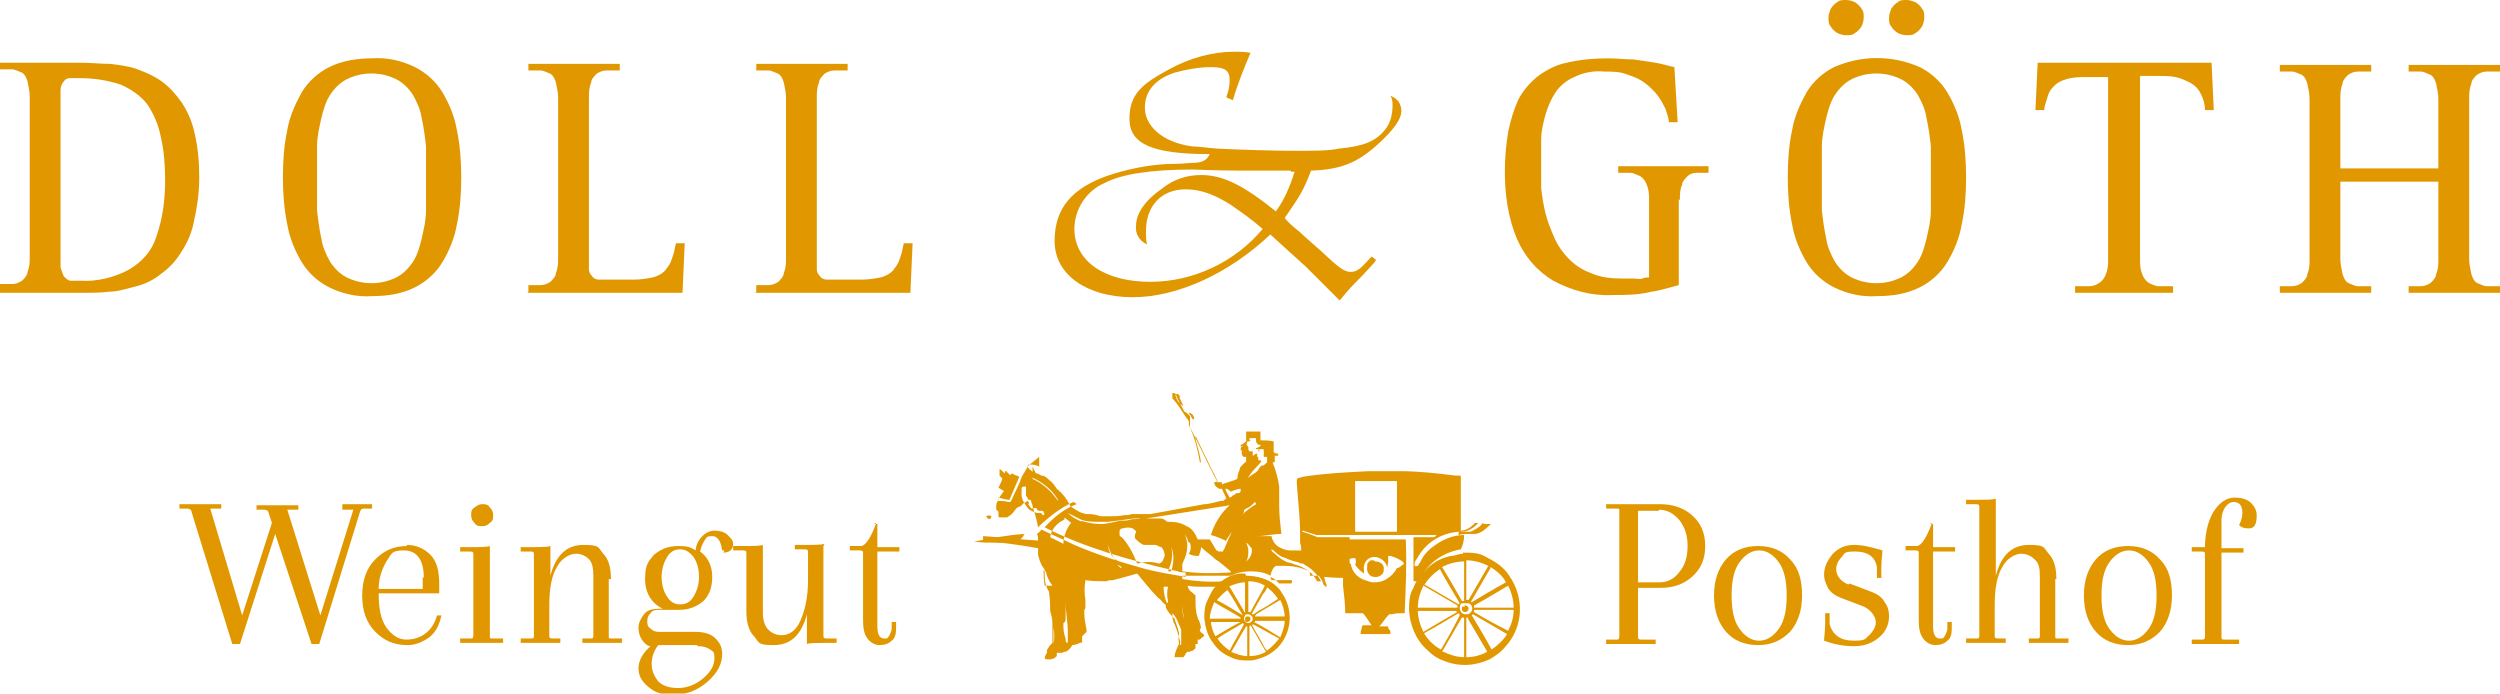 <?xml version="1.0" encoding="UTF-8"?>
<svg xmlns="http://www.w3.org/2000/svg" id="Ebene_1" data-name="Ebene 1" version="1.1" viewBox="0 0 227.1 63">
  <defs>
    <style>
      .cls-1 {
        fill: #e19800;
        stroke-width: 0px;
      }
    </style>
  </defs>
  <path id="Pfad_1" data-name="Pfad 1" class="cls-1" d="M207.1,26.6h8.3v-.6c-.4,0-.8,0-1.2,0-.3,0-.6-.2-.9-.3-.3-.2-.4-.5-.5-.8-.1-.5-.2-.9-.2-1.4v-7h8.9v7c0,.5,0,.9-.2,1.4,0,.3-.3.6-.5.8-.3.2-.6.3-.9.3-.4,0-.8,0-1.1,0v.6h8.3v-.6c-.4,0-.8,0-1.2,0-.3,0-.6-.2-.9-.3-.3-.2-.4-.5-.5-.8-.1-.5-.2-.9-.2-1.4v-14.5c0-.5,0-.9.2-1.4,0-.3.3-.6.5-.8.3-.2.6-.3.9-.3.4,0,.8,0,1.2,0v-.6h-8.3v.6c.4,0,.8,0,1.1,0,.3,0,.6.2.9.3.3.2.4.5.5.8.1.5.2.9.2,1.4v6.3h-8.9v-6.3c0-.5,0-.9.2-1.4,0-.3.3-.6.5-.8.3-.2.6-.3.9-.3.4,0,.8,0,1.2,0v-.6h-8.3v.6c.4,0,.8,0,1.1,0,.3,0,.6.2.9.3.3.2.4.5.5.8.1.5.2.9.2,1.4v14.5c0,.5,0,.9-.2,1.4,0,.3-.3.6-.5.8-.3.2-.6.3-.9.3-.4,0-.8,0-1.1,0v.6ZM188.6,26.6h8.8v-.6c-.4,0-.8,0-1.3,0-.3,0-.7-.2-.9-.3-.3-.2-.5-.5-.6-.8-.2-.5-.2-.9-.2-1.4V6.9h1.7c.8,0,1.6,0,2.4.4.5.2,1,.5,1.3,1,.3.5.5,1.1.5,1.7h.8l-.2-4.3h-15.8l-.2,4.3h.8c0-.4.2-.8.3-1.2.1-.4.3-.7.6-1,.3-.3.7-.5,1.1-.6.6-.2,1.3-.2,1.9-.2h1.9v16.5c0,.5,0,.9-.2,1.4-.1.3-.3.6-.6.8-.3.2-.6.3-.9.3-.4,0-.8,0-1.3,0v.6ZM165.5,16.2c0-1,0-1.9,0-2.9,0-.9.2-1.7.4-2.6.2-.8.4-1.5.8-2.1.4-.6.9-1.1,1.5-1.4,1.4-.7,3.1-.7,4.5,0,.6.3,1.1.8,1.5,1.4.4.7.7,1.4.8,2.1.2.9.3,1.7.4,2.6,0,.9,0,1.9,0,2.9,0,1,0,1.9,0,2.9,0,.9-.2,1.7-.4,2.6-.2.8-.4,1.5-.8,2.1-.4.6-.9,1.1-1.5,1.4-1.4.7-3.1.7-4.5,0-.6-.3-1.1-.8-1.5-1.4-.4-.7-.7-1.4-.8-2.1-.2-.9-.3-1.7-.4-2.6,0-.9,0-1.9,0-2.9M170.5,26.9c1.4,0,2.7-.2,3.9-.8,1-.5,1.9-1.3,2.5-2.3.6-1,1.1-2.2,1.3-3.4.3-1.4.4-2.8.4-4.3,0-1.4-.1-2.9-.4-4.3-.2-1.2-.7-2.4-1.3-3.4-.6-1-1.5-1.8-2.5-2.3-2.5-1.1-5.3-1.1-7.8,0-1,.5-1.9,1.3-2.5,2.3-.6,1.1-1.1,2.2-1.3,3.4-.3,1.4-.4,2.8-.4,4.3,0,1.4.1,2.9.4,4.3.2,1.2.7,2.4,1.3,3.4.6,1,1.5,1.8,2.5,2.3,1.2.6,2.6.9,3.9.8M173.2,3.2c.3,0,.6,0,.8-.2.2-.1.4-.3.6-.6.1-.2.2-.5.2-.8,0-.3,0-.6-.2-.8-.1-.2-.3-.4-.6-.6-.3-.1-.5-.2-.8-.2-.3,0-.6,0-.8.2-.2.1-.4.3-.6.6-.1.3-.2.5-.2.8,0,.3,0,.6.2.8.1.2.3.4.6.6.2.1.5.2.8.2M167.7,3.2c.3,0,.6,0,.8-.2.2-.1.4-.3.6-.6.1-.2.2-.5.2-.8,0-.3,0-.6-.2-.8-.1-.2-.3-.4-.6-.6-.2-.1-.5-.2-.8-.2-.3,0-.6,0-.8.2-.2.1-.4.3-.6.6-.1.3-.2.5-.2.8,0,.3,0,.6.2.8.1.2.3.4.6.6.2.1.5.2.8.2M152.6,18.2c0-.5,0-1,.2-1.4,0-.3.3-.6.5-.8.2-.2.5-.3.8-.3.4,0,.7,0,1.1,0v-.6h-8.2v.6c.4,0,.7,0,1.1,0,.3,0,.6.2.9.3.3.2.5.5.6.8.2.5.2.9.2,1.4v7c-.2,0-.4,0-.6.1s-.5,0-.8,0-.7,0-1.1,0c-1,0-1.9-.1-2.8-.5-.8-.3-1.4-.7-2-1.3-.5-.5-1-1.2-1.3-1.9-.3-.7-.6-1.4-.8-2.2-.2-.8-.3-1.5-.4-2.3,0-.8,0-1.5,0-2.1,0-.7,0-1.5,0-2.3,0-.8.2-1.6.4-2.3.2-.7.5-1.4.9-2,.4-.6,1-1.1,1.7-1.4.8-.4,1.8-.6,2.7-.5.8,0,1.5,0,2.2.3.6.2,1.1.4,1.6.8.4.3.8.7,1.1,1.1.3.4.5.8.7,1.2.1.4.3.8.3,1.2h.8l-.3-5c-.5-.1-1.1-.3-1.7-.4s-1.3-.2-2-.3c-.8,0-1.5-.1-2.3-.1-1.3,0-2.5.1-3.8.4-1,.2-1.9.7-2.7,1.3-.7.6-1.3,1.3-1.7,2.1-.4.9-.7,1.9-.9,2.9-.2,1.2-.3,2.4-.3,3.6,0,2.1.3,4.2,1.1,6.1.7,1.6,1.8,2.9,3.3,3.8,1.7.9,3.5,1.4,5.4,1.3,1.2,0,2.3,0,3.5-.3.8-.1,1.7-.4,2.5-.6v-7.8ZM68.6,26.6h14.1l.2-4.5h-.8c-.1.5-.2,1-.4,1.5-.1.4-.4.7-.6,1-.3.3-.7.5-1.1.6-.5.1-1.1.2-1.7.2h-2.1c-.4,0-.8,0-1.1,0-.2,0-.5-.1-.6-.3-.2-.2-.3-.4-.3-.6,0-.4,0-.7,0-1.1v-14.5c0-.5,0-.9.2-1.4,0-.3.3-.6.5-.8.3-.2.6-.3.9-.3.4,0,.8,0,1.2,0v-.6h-8.3v.6c.4,0,.8,0,1.1,0,.3,0,.6.2.9.3.3.2.4.5.5.8.1.5.2.9.2,1.4v14.5c0,.5,0,.9-.2,1.4,0,.3-.3.6-.5.8-.3.2-.6.3-.9.3-.4,0-.8,0-1.1,0v.6ZM47.9,26.6h14.1l.2-4.5h-.8c-.1.5-.2,1-.4,1.5-.1.4-.4.7-.6,1-.3.3-.7.5-1.1.6-.5.1-1.1.2-1.7.2h-2.1c-.4,0-.8,0-1.1,0-.2,0-.5-.1-.6-.3-.2-.2-.3-.4-.3-.6,0-.4,0-.7,0-1.1v-14.5c0-.5,0-.9.2-1.4,0-.3.3-.6.5-.8.3-.2.6-.3.9-.3.4,0,.8,0,1.2,0v-.6h-8.3v.6c.4,0,.8,0,1.1,0,.3,0,.6.2.9.3.3.2.4.5.5.8.1.5.2.9.2,1.4v14.5c0,.5,0,.9-.2,1.4,0,.3-.3.6-.5.8-.3.2-.6.3-.9.3-.4,0-.8,0-1.1,0v.6ZM28.8,16.2c0-1,0-1.9,0-2.9,0-.9.2-1.7.4-2.6.2-.8.4-1.5.8-2.1.4-.6.9-1.1,1.5-1.4,1.4-.7,3.1-.7,4.5,0,.6.3,1.1.8,1.5,1.4.4.7.7,1.4.8,2.1.2.9.3,1.7.4,2.6,0,.9,0,1.9,0,2.9,0,1,0,1.9,0,2.9,0,.9-.2,1.7-.4,2.6-.2.8-.4,1.5-.8,2.1-.4.6-.9,1.1-1.5,1.4-1.4.7-3.1.7-4.5,0-.6-.3-1.1-.8-1.5-1.4-.4-.7-.7-1.4-.8-2.1-.2-.9-.3-1.7-.4-2.6,0-.9,0-1.9,0-2.9M33.8,26.9c1.4,0,2.7-.2,3.9-.8,1-.5,1.9-1.3,2.5-2.3.6-1,1.1-2.2,1.3-3.4.3-1.4.4-2.8.4-4.3,0-1.4-.1-2.9-.4-4.3-.2-1.2-.7-2.4-1.3-3.4-.6-1-1.5-1.8-2.5-2.3-1.2-.6-2.6-.9-3.9-.8-1.3,0-2.7.2-3.9.8-1,.5-1.9,1.3-2.5,2.3-.6,1.1-1.1,2.2-1.3,3.4-.3,1.4-.4,2.8-.4,4.3,0,1.4.1,2.9.4,4.3.2,1.2.7,2.4,1.3,3.4.6,1,1.5,1.8,2.5,2.3,1.2.6,2.6.9,3.9.8M0,26.6h7.4c.8,0,1.7,0,2.5-.1.8,0,1.7-.3,2.5-.5.8-.2,1.6-.6,2.2-1.1.7-.5,1.3-1.1,1.8-1.9.6-.9,1-1.8,1.2-2.8.3-1.3.5-2.7.5-4,0-1.4-.1-2.7-.4-4-.2-1-.6-2-1.2-2.9-.5-.7-1.1-1.4-1.8-1.9-.7-.5-1.4-.8-2.2-1.1-.8-.3-1.7-.4-2.5-.5-.9,0-1.7-.1-2.6-.1H0v.6c.4,0,.8,0,1.1,0,.3,0,.6.2.9.3.3.2.4.5.5.8.1.5.2.9.2,1.4v14.5c0,.5,0,.9-.2,1.4,0,.3-.3.6-.5.8-.3.2-.6.3-.9.3-.4,0-.8,0-1.1,0v.6ZM5.5,9.6c0-.5,0-1,0-1.4,0-.3.1-.6.3-.8.1-.2.3-.3.6-.3.3,0,.6,0,.9,0,1.3,0,2.5.2,3.7.6.9.4,1.8,1,2.4,1.8.6.9,1,1.9,1.2,2.9.3,1.3.4,2.6.4,3.9,0,1.8-.2,3.5-.8,5.2-.4,1.3-1.3,2.3-2.5,3-1.3.7-2.9,1.1-4.4,1-.3,0-.6,0-.9,0-.2,0-.4-.2-.6-.4-.1-.2-.2-.5-.3-.8,0-.5,0-.9,0-1.4v-13.2Z"></path>
  <path id="Pfad_2" data-name="Pfad 2" class="cls-1" d="M117.2,15.5c-.7,0-.1,0-1.8,0h-1.3c-.9,0-1.3,0-1.3,0-2.3,0-4-.1-4.5-.1-3.6,0-6.4.4-7.9,1.2-1.7.7-2.8,2.4-2.8,4.2,0,2.9,2.7,4.8,6.9,4.8,3.9,0,7.7-1.8,10.2-4.8-.9-.8-1.9-1.5-2.9-2.2-1.6-1-2.8-1.4-4.1-1.4-2.2,0-3.6,1.5-3.6,3.8,0,.4,0,.8.1,1.2-.7-.3-1.1-1-1-1.7,0-1.1.8-2.3,2.4-3.4,1-.8,2.2-1.2,3.5-1.2,1.9,0,3.7.8,6.8,3.3.8-1.1,1.3-2.3,1.7-3.6h-.3ZM111.4,8.8c.2-.5.3-1,.3-1.5,0-.9-.4-1.2-1.7-1.2-1.1,0-2.2.2-3.3.5-1.8.6-2.7,1.7-2.7,3.2s1.4,3.1,4.3,3.5c.6,0,1,.1,2.3.2,1.9.1,5.3.2,7,.2s3.2,0,4-.2c2.3-.2,3.4-.7,4.2-1.7.5-.6.7-1.4.7-2.2,0-.3,0-.6-.2-.9.6.2,1,.7,1,1.4,0,.6-.5,1.4-1.5,2.4-2.2,2.2-3.8,2.9-6.7,3-.7,1.8-1,2.3-2.4,4.3.4.5.9.9,1.4,1.3.3.3,1,.9,1.9,1.7,1.6,1.5,2.1,1.9,2.7,1.9s.9-.3,1.9-1.4l.4.3c0,0-.1.2-.2.3-.2.2-.7.8-1.4,1.5-.5.5-.9.9-1.7,1.9-1.8-1.8-2.1-2.1-3.1-3.1-1-.9-2-1.8-3.2-2.9-3.7,3.5-8.4,5.7-12.5,5.7s-7.1-2-7.1-5.1,1.7-4.8,4.7-5.9c1.8-.6,3.6-1,5.5-1.1.2,0,1.1,0,2.2-.1,1,0,1.4-.2,1.7-.8-5.2,0-7.3-.9-7.3-3.2s1.2-3.2,3.6-4.5c1.8-1,3.9-1.6,5.9-1.6.5,0,1,0,1.5.1-.6,1.4-1.2,2.9-1.6,4.3l-.5-.2Z"></path>
  <g>
    <path id="Pfad_3" data-name="Pfad 3" class="cls-1" d="M93.3,42.4s0,0,0,0c0,0,.2.2.3.3,0,0,.2.1.2.2,0-.2,0-.4,0-.5.1.2.2.4.3.6.2,0,.3.1.5.2.3,0,.5.2.7.4.3.2.5.5.7.8.5.4.9.9,1.2,1.5,0,0,0,0,0,.1,0,0,.1,0,.2.1.3.2.6.4.9.5.1,0,.3.1.4.1.1,0,.2,0,.3,0,.3,0,.7.1,1,.2.2,0,.5,0,.7,0,.5,0,.9,0,1.4-.1.2,0,.4,0,.7-.1.4,0,.9,0,1.3,0,0,0,.1,0,.2,0,0,0,.1,0,.2,0,1.6-.3,3.3-.6,4.9-.9.5,0,1-.2,1.5-.3,0,0,.1,0,.2,0,.1,0,.2-.2.3-.2-.1-.3-.3-.6-.4-.9,0,0-.1,0-.2,0,0,0-.1,0-.2-.1-.2-.1-.3-.3-.3-.5.1,0,.2,0,.3-.1-.2-.4-.3-.7-.5-1-.5-1-1-2.1-1.5-3.1,0,0,0,.2,0,.3.2.7.4,1.4.5,2.1,0,0,0,0-.1,0-.2-1.2-.5-2.3-1-3.4,0,0,0-.1,0-.2,0-.1,0-.2-.2-.4-.4-.6-.8-1.3-1.3-1.8,0,0,0,0,0,0,0,0,0,0,0,0,0-.1,0-.4,0-.5,0,0,.3,0,.3.1,0,0,.1.2.1.3.2.4.5.9.7,1.3.1,0,.3.2.4.3,0,0,0,0,.1.1,0,.2,0,.4,0,.6,0,0,0,.1,0,.2,0,0,0,.1,0,.2.4.8.8,1.6,1.2,2.4.4.9.9,1.8,1.3,2.6,0,0,0,0,.1,0,0,0,0,0,.1,0,0,0,.1,0,.2,0,0,0,0,0,0,.2.5-.2,1-.3,1.4-.5,0-.3.1-.6.2-.8,0,0,0-.2.1-.3,0,0,.2-.2.3-.3,0,0,0,0,.1-.1,0,0,.1,0,.1-.1,0,0,0-.2,0-.2,0,0,0-.1,0-.2,0,0-.1,0-.2,0-.1,0-.2-.2-.2-.3,0,0,0,0,0-.1,0,0,0-.1,0-.2,0,0,0,0-.1,0,0-.2,0-.3.2-.4,0,0,0,0,0,0,0,0,0,0,0,0,0,0-.2,0-.2.1,0,0,0-.1,0-.2.2,0,.3-.2.5-.3,0-.3,0-.6,0-.9.4,0,.8,0,1.3,0,0,.3,0,.6,0,.8.4,0,.8,0,1.2.1,0,.3,0,.6,0,1,0,0,.1,0,.2.1,0,0,.1,0,.2,0,0,0,0,.1,0,.2,0,0-.2,0-.3,0,0,.2,0,.4,0,.6,0,0-.1,0-.2,0,.3.7.5,1.5.6,2.2,0,.1,0,.3,0,.4,0,0,0,.1,0,.2,0,0,0,.1,0,.2,0,.3,0,.6,0,.9,0,.9.1,1.7.2,2.6-.7,0-1.5.2-2.2.2.4,0,.9,0,1.3,0,.1.5.4.9.9,1.1.2.1.5.2.8.2.3,0,.6,0,1,0,0-.2,0-.4-.1-.7,0-.2,0-.4,0-.5,0,0,0-.1,0-.2,0,0,0,0,0,0,0,0,0,0,0,0h0c0-.1,0,0,0-.1,0-1.5-.2-3.1-.3-4.6,0,0,0-.2,0-.3,0-.2.3-.2.6-.3,1.9-.3,3.9-.4,5.9-.5.9,0,1.9,0,2.9,0,1.7,0,3.4.2,5,.4.1,0,.3,0,.4,0,0,0,.1,0,.1.1,0,.1,0,.2,0,.3,0,1.5,0,3.1,0,4.6.5,0,.9-.3,1.3-.7,0,0,.2,0,.3,0,0,0,0,0,0,0-.2.2-.4.4-.6.5-.3.2-.6.3-.9.3,0,0,0,0,0,0-1.7,0-3.2.9-4,2.3,0,0-.1.2-.2.3,0,0-.1.2-.1.3,0,.2,0,.3.3.2,0,0,.1-.2.2-.3.3-.7.8-1.2,1.4-1.6.7-.5,1.6-.9,2.6-.9,0,.5-.1.9-.3,1.3-1.7.3-3.1,1.3-3.8,2.9-.1,0-.3,0-.5,0,0-1.3,0-2.7,0-4h1.7c0,0,.2,0,.2,0,0,0,.1-.1.2-.2-3.4,0-6.9,0-10.4,0-.1,0-.2,0-.3,0,0,0-.1,0-.2,0-.4-.1-.9-.3-1.3-.4,0,0,0,0,0,.1.4.1.9.3,1.4.5,0,0,.1,0,.2,0,.1,0,.2,0,.3,0,.8,0,1.6,0,2.4,0,0,.3,0,.6,0,.9,0,.9,0,1.9,0,2.8-.7,0-1.5,0-2.3-.1,0,.2.1.5.2.7,0,0,0,.2,0,.2,0,0,0,0-.1,0,0,0-.1-.2-.2-.2,0-.3-.2-.5-.4-.8-.3,0-.5,0-.8,0,0-.2,0-.4-.2-.5,0,0-.2,0-.3-.1-.6-.2-1.2-.3-1.8-.3-.3,0-.5,0-.8,0-.3.2-.4.5-.5.9-.5-.3-1.1-.4-1.8-.4-.6,0-1.2.1-1.8.4-1.5,0-2.9,0-4.4,0,0,.1,0,.2,0,.3,1.2.2,2.4.3,3.7.2,0,0,0,0,0,0-.2.1-.4.3-.5.5-.5,0-.9,0-1.4,0-.4,0-.9,0-1.3-.1,0,.3.2.5.5.7,0,0,.1.1.2.2,0,0,0,.2,0,.3,0,.6,0,1.2.2,1.7,0,0,0,0,0,0s0,0,0,0c0,0,0,.2.1.2.1.3.2.6.2.8,0,0,0,0-.1,0,0,0,0,0,0,.1,0,0,0,0,0,.1,0,0,.1.2.2.2,0,0,.1.1.2.2,0,0-.1.2-.2.2,0,0,0,0-.1.1s0,0-.1.1c0,0-.1,0-.2,0,0,.1,0,.3,0,.4,0,0-.2,0-.2,0,0,0,0,.1,0,.2,0,0,0,.1,0,.2,0,0-.2.1-.2.2,0,0-.2,0-.3.1,0,0-.1,0-.2,0,0,0-.2.1-.2.2,0,0-.1.2-.2.3-.3,0-.5,0-.8,0,0-.4.2-.8.4-1.2,0-.2-.1-.5,0-.8,0,0,0-.2,0-.2-.1-.5-.3-.9-.4-1.3,0,0,0,0,0,0-.3-.3-.6-.6-.8-1,0,0,0-.1,0-.2,0,0,0-.1-.2-.2-.2-.2-.3-.4-.5-.5-.7-.7-1.3-1.5-1.9-2.2-.7.2-1.4.4-2.2.6-.2,0-.4,0-.6.1-.6,0-1.3,0-1.9-.1-.1.6-.1,1.2,0,1.8,0,0,0,.2,0,.2,0,0,0,.1,0,.2,0,0,0,.1,0,.2,0,.1,0,.2-.1.3,0,0,0,.2,0,.3,0,.5.1,1,.2,1.5,0,0,0,.2,0,.2,0,0-.1.1-.2.2,0,0-.2.2-.2.2,0,0,0,0,0,.1,0,0,0,.2,0,.3,0,0,0,0,0,.1,0,0,0,.1-.2.1-.2.1-.5.2-.7.2-.1.2-.3.5-.6.6,0,0-.2,0-.3.1-.2,0-.3,0-.5,0,0,.1,0,.2,0,.3-.2.2-.4.3-.7.3-.2,0-.3,0-.4-.1,0-.2.1-.3.2-.5,0,0,0-.1,0-.2,0,0,0-.1.1-.2.1-.2.2-.3.4-.5,0-.4,0-.8,0-1.2,0-.2,0-.4,0-.6,0-.4-.1-.7-.2-1.1,0-.5,0-1-.1-1.6,0,0,0,0,0-.1,0,0,0-.1-.1-.2-.2-.4-.3-.8-.3-1.2,0-.2,0-.4,0-.6,0,0,0-.1-.1-.2-.3-.4-.4-.8-.5-1.2,0-.2,0-.4,0-.6-1.6-.3-3.3-.5-5-.7v-.4c1.7.1,3.3.3,5,.4,0-.2,0-.4-.1-.6,0,0,0,0,0,0,.1-.1.3-.2.4-.4,1,.5,2,.9,3,1.4,2.1.9,4.3,1.6,6.5,2.2,1.2.3,2.4.5,3.6.7,0-.1,0-.3,0-.4-.2,0-.5,0-.7-.1,0,0,0,0,0,0-4.4-1-8.6-2.2-12.1-4,.8-.9,1.8-1.7,2.9-2.1,0,0-.2-.2-.3-.2-1.1.5-2,1.2-2.9,2,0,0-.2.2-.3.3,0,0,0,0,0,0-.1-.6-.3-1.3-.5-1.9,0,0,0-.2-.1-.3,0,0,0-.2-.1-.3,0,0-.2,0-.2,0,0,0,0,0,0,.1,0,0-.1,0-.2.1s-.1,0-.2.1c0,0-.2.2-.3.3-.1,0-.3.1-.4.2,0,0-.2.3-.3.4,0,0-.1.1-.2.2-.1,0-.2.2-.4.2,0,0-.1,0-.2,0-.1,0-.2,0-.3,0-.1,0-.2,0-.2-.1,0-.1,0-.3,0-.4s-.2-.1-.2-.3c0,0,0-.1,0-.2,0-.1,0-.3.1-.4.1-.4.4-.7.6-1-.2-.1-.3-.2-.5-.3.2-.4.4-.8.5-1.3.2,0,.4.2.5.3,0,0,.1-.2.2-.3.2.1.4.2.7.3-.3.7-.6,1.4-.9,2.1-.3,0-.6-.1-1-.2,0,0,0,.2-.1.3.3,0,.7,0,1,.1,0,0,0,0,0,0,0,0,.1,0,.2,0,.3-.6.5-1.1.8-1.7.1-.3.2-.6.4-.9s.3-.5.4-.8c.4,0,.7,0,1,.2t0,0s0,0,0-.1c0,0,0-.2,0-.3,0,0,0,0,0-.1,0-.1,0-.3,0-.4M107.2,36.1c0,0,0-.2-.2-.3,0,0-.1,0-.2,0,0,0,0,.1,0,.2.1.4.4.7.7.9-.1-.3-.3-.6-.4-.9M108.2,37.8c0,0,0,.2.2.3.1,0,.1-.2,0-.3,0-.1-.2-.3-.4-.3,0,.1.1.2.2.3M113.5,39.9s0,0,0,.1c0,0,.1,0,.1,0,0,0,.1,0,.1,0,0,0,0,0-.1,0,0,0,0,.1-.2.1,0,0,0,0-.1,0,0,0,0,.2-.1.3,0,0,.1,0,.1,0,0,0,0,0,0,.1,0,0,0,0,.1.1,0,0,0,.1,0,.2,0,0,0,.1.1.2,0,0,0,0,.1,0h.2c0,.1,0,.3,0,.4.1,0,.2-.2.4-.2,0,0,0,.2,0,.3,0,0,0,0,.1,0,0,0,0,0,0,.1,0,0,0,0,.1,0,0,0,0,0-.1,0,0,0,0,.2,0,.2.1,0,.2,0,.3.1-.3.4-.8.8-1.1,1.3,0,0-.1.1-.1.2.2-.2.4-.3.7-.5,0,0,.1-.1.2-.2,0-.1.1-.2.2-.3,0,0,0-.1.1-.1,0,0,0,0,.1,0,.1,0,.3-.2.4-.3,0-.2,0-.3,0-.5,0,0-.2,0-.3,0,0-.2,0-.3,0-.5,0,0,0,0,0-.1,0,0,0-.1-.1-.1,0,0-.1,0-.2,0-.1,0-.2,0-.2.2,0,0,.2,0,.3,0,0,0,.1,0,0,0,0,0,0,0-.1,0,0,0,0,0,0,0,0,0-.1,0-.1,0,0,0,0,0,0,0,0,0,0-.1,0-.2,0,0-.2,0-.3,0,0,0,0,0,0-.1.1,0,.3-.1.4-.2,0,0,0,0,0-.1,0,0-.2,0-.2,0,0,0-.2-.2-.2-.3,0,0,0-.1,0-.1,0,0,0-.1,0-.2-.2,0-.4,0-.6,0M93.8,43.5c.9.4,1.7,1.1,2.3,2,0,0,0,.1,0,.1,0,0,0,0,0,0,0,0,0-.1,0-.2-.5-.9-1.4-1.6-2.3-2,0,0,0,0,0,0h0ZM123.1,43.8v4.5s3.8,0,3.8,0v-4.6s-3.8,0-3.8,0c0,0,0,0,0,0M93.5,45.7s0,0-.1-.1c0,0,0-.1,0-.2,0-.1-.1-.2-.2-.4,0,0,0-.1,0-.2,0,0,0-.2,0-.3,0,0,0-.2,0-.3,0,0-.1,0-.2,0,0,0-.2,0-.2.2,0,0,0,.2,0,.3,0,0,0,.2,0,.2,0,.5.3.9.6,1.3.2.2.5.3.8.4.1,0,.2,0,.3,0,.1,0,.2.1.2.2,0,0,0,0,0,0,.2,0,.2-.1.1-.3,0,0,0-.1-.2-.1,0,0-.1,0-.2,0,0,0-.1,0-.2-.1,0,0,0-.1,0-.1-.1-.1-.4,0-.5,0-.1-.1-.2-.3-.3-.4M111.8,44.6c0,0-.1,0-.2-.1,0,0-.1-.1-.2-.1,0,0,0,0-.1,0,.1.3.3.6.4.8.1,0,.2-.1.3-.2.1,0,.2-.1.3-.2,0,0,0,0,.1,0s0,0,.1,0,.2-.1.2-.2,0-.1,0-.2h0c-.3,0-.7.2-1,.3M113.9,45.7c-.2.2-.4.4-.7.5,0,0-.2.1-.2.2,0,0,0,0,0,.1,0,.1-.1.2-.2.3,0,0,0,0,0,0,.4-.4.8-.7,1.3-1,0,0,0-.1-.1-.2,0,0,0,0,0,0M111.3,49.1c-.4-.2-.9-.4-1.3-.5.3-1,.9-2,1.7-2.7,0,0,0,0,0,0-2.5.4-5.1.8-7.6,1.2,0,0-.2,0-.2,0,.2,0,.3,0,.5,0,.2,0,.4,0,.6,0,0,0,.2,0,.3,0,0,0,.2,0,.2,0,.1,0,.3.1.4.2,0,0,.1.1.2.1,0,0,0,0,.1,0,.6,0,1.1.1,1.6.4.5.2.8.7,1,1.2.4,0,.7,0,1.1,0,.2.3.4.7.6,1,0,0,.1,0,.2.1.1,0,.3,0,.4,0,0,0,0-.1.1-.2.1-.2.2-.5.3-.7.1-.3.3-.6.4-.9-.2.3-.4.6-.6.9M98.2,47.3c.6.2,1.2.3,1.8.3.6,0,1.2-.2,1.8-.3.3,0,.6,0,.9-.1s.6,0,.9-.1c-.1,0-.3,0-.4,0,0,0-.1,0-.2,0-.7.1-1.5.2-2.3.3-.3,0-.6,0-.9,0-.5,0-1.1,0-1.6-.2-.4-.2-.8-.4-1.2-.6.4.4.8.6,1.3.8M89.5,46.9c.1,0,.2.1.2.2,0,0,.2.1.3,0,0,0,0-.2.1-.2-.2-.1-.4-.1-.5,0M96.7,47.2c-.7.3-1.2.9-1.3,1.6.4.2.8.4,1.2.6,0-.7.3-1.4.7-1.9-.2-.2-.4-.3-.6-.5,0,0,0,.1,0,.2M103.1,48.5c0,0,.1-.1.1-.2,0-.1-.2-.2-.3-.3-.3-.1-.6-.1-.9,0-.1,0-.2,0-.3.2,0,.1,0,.3,0,.4,0,.1.2.2.3.3.6.7,1,1.5,1.3,2.3.7-.2,1.4-.2,2,0,.3-.1.4-.4.5-.7,0-.3-.1-.6-.3-.8-.1,0-.3-.1-.5-.2-.2,0-.4,0-.6,0,0,0-.2,0-.3,0-.2,0-.3,0-.4-.1-.2-.1-.4-.3-.6-.5,0,0,0,0,0-.1,0,0,0-.2,0-.2,0,0,0-.1.1-.2M105.5,48.1s0,0,0,0c.5.4.8,1,.9,1.6.2.8,0,1.5-.3,2.2,0,0,.2,0,.3,0,.2-.7.3-1.5,0-2.2-.2-.6-.5-1.2-1-1.6,0,0,0,0,0,0M107.9,49.3c0,0,0-.1,0-.2,0-.2-.2-.4-.3-.6,0,0,0,0,0,0,.4.8.3,1.7-.1,2.5,0,0-.1.2-.1.3,0,.2,0,.4,0,.6,1.5.2,2.9.2,4.4.1,0,0,0-.1,0-.1-.5-.4-.9-.8-1.4-1.1-.4-.4-.9-.7-1.3-1.1,0,0,0,0,0,0,0,.3-.1.5-.2.8-.3,0-.6,0-.9-.2.2-.3.2-.7.1-1M100.5,49.1c0,0,0-.2,0-.2,0,0,0,0,0,0,0,0,0,.2,0,.3M101.5,51.1s0,0,0,0c-.4-.5-.7-1-.9-1.7,0,0,0-.2,0-.3,0,.8.3,1.5,1,1.9M107.9,49.3s0,0,.1,0c0-.1-.1-.2-.1,0M113.4,50c0,.3,0,.7-.2,1,.4-.3.6-.8.5-1.2-.2-.2-.3-.4-.5-.5.1.2.2.5.2.7M118.4,51.2s0,0-.1,0c0,0,0,0,0,0,0,0-.2,0-.3-.1-.4-.1-.8-.2-1.2-.4-.4-.1-.7-.3-1-.6,0,0-.2-.2-.3-.2,0,0,0,0,0,.1,0,0,.1.2.2.2.4.4.8.7,1.3.9.2,0,.4.1.7.2.4.1.8.3,1.2.6.3.2.5.5.7.8,0,0,0,0,0,.1h.4c-.3-.6-.9-1.2-1.5-1.5M101.9,51.5s0,0,0,0c-.1,0-.3-.2-.4-.2.1.1.2.2.3.3M94.8,51.8c0,.5,0,.9.1,1.4.2,0,.5,0,.7,0-.3-.4-.5-.8-.6-1.3,0,0-.2,0-.3,0M106.1,54.7s0,0,0-.1c-.1-.4-.1-.9,0-1.3-.2,0-.2,0-.4,0,0,.5.1,1,.3,1.5M97,58.3c0,0,0-.2,0-.2,0,0,0-.2,0-.3s0-.2,0-.2,0-.2,0-.2c0-.9-.2-1.8-.2-2.7,0-.3,0-.5,0-.8,0-.1,0-.2,0-.2,0,0,0,0,0,.1,0,0,0,.1,0,.2,0,.6,0,1.1,0,1.6,0,.2,0,.5,0,.6,0,.1,0,.3-.2.4,0,0,0,0,0,0,0,0,0,0,0,.1,0,.4,0,.8.2,1.3,0,.2,0,.3.1.4,0,0,.1,0,.1-.1M107.6,56.4s0,0,0,0c-.1-.5-.2-1-.2-1.5,0-.1,0-.2,0-.2s0,0,0,.2c0,.5,0,.9.2,1.4,0,0,0,.1,0,.2,0,0,0,0,0,0,0,0,0,0,0,0,0,0,0-.2,0-.2M106.6,56.4c0,.1,0,.2.1.3.2.5.4,1.1.5,1.6,0,0,0,.2,0,.3,0,0,0,0,0,0,.1,0,.1,0,.1-.2,0,0,0-.1,0-.2,0,0,0-.1,0-.2,0-.1,0-.3,0-.4,0,0,0-.1,0-.2,0,0,0,0,0-.1,0,0,0,0,0-.1-.1-.2-.2-.5-.3-.7-.1-.3-.3-.6-.5-.8,0,0,0,0,0,0,0,.3,0,.5.1.8M95.7,58.5c.1-.5.1-1,0-1.5,0,.5,0,1,0,1.5M95.7,58.9c0,0,0-.1.1-.2,0,0,0-.1,0-.2,0,.1,0,.2,0,.4"></path>
    <path id="Pfad_4" data-name="Pfad 4" class="cls-1" d="M90.8,42.6c.2.1.3.3.5.4,0,0,0-.2,0-.2,0,0,0,0,.1,0,.2.2.4.4.6.6,0,0,0,0,.1,0,0,0,0,.1,0,.2,0,.2-.2.4-.3.5-.2-.1-.4-.2-.6-.3,0,0,0,0,0,0,0-.2-.2-.4-.4-.6,0-.1,0-.3,0-.4"></path>
    <path id="Pfad_5" data-name="Pfad 5" class="cls-1" d="M134.8,47.6c.2,0,.4,0,.6,0,0,0,0,0,0,0,0,.1-.2.2-.3.3-.3.3-.6.5-1,.6,0,0-.2,0-.2,0-.1,0-.2,0-.4,0-.3,0-.7,0-1,.1,0-.1,0-.2,0-.3.3,0,.6,0,.9,0,.1,0,.3,0,.4-.1.4-.2.7-.4.9-.7"></path>
    <path id="Pfad_6" data-name="Pfad 6" class="cls-1" d="M93,48.6s0,0,0,0c0,.1-.2.3-.3.4-.6,0-1.2.1-1.7.3,0,0-.1,0-.2,0,0,0-.2,0-.3,0-.7,0-1.3,0-2-.1,1.5-.3,3-.6,4.6-.7"></path>
    <path id="Pfad_7" data-name="Pfad 7" class="cls-1" d="M122.4,49c1.8,0,3.6,0,5.3,0,.1,2.2,0,4.5-.1,6.7-.4,0-.8,0-1.2.1,0,0-.1,0-.2,0,0,0,0,0-.1.1-.3.3-.5.7-.8,1h.6c0,0,.1,0,.2,0,0,0,0,0,0,.1,0,.1.1.2.2.3,0,0,0,0,0,.1,0,0,0,.1,0,.2-.9,0-1.8,0-2.7,0,0-.2,0-.3.1-.5,0-.1,0-.2.1-.3.3,0,.6,0,.8,0-.3-.4-.5-.8-.8-1.1-.5,0-1.1,0-1.6,0,0-.8-.1-1.6-.2-2.5,0-.3,0-.6,0-.8,0-1.1,0-2.3,0-3.4,0,0,0,0,0,0M126,51.6c0-.5-.5-.9-1-1,0,0-.1,0-.2,0-.6,0-1,.6-.9,1.2,0,.1,0,.2,0,.3-.3-.2-.6-.5-.8-.8.1-.2.1-.4,0-.6-.2,0-.5,0-.7.2,0,0,0,0,0,0,0,.1.1.2.2.3,0,0,0,0,.1,0,.1.7.6,1.3,1.3,1.5.3.1.5.2.8.2.5,0,.9-.1,1.3-.4.3-.2.6-.5.8-.9.2,0,.4-.2.5-.3,0,0,0,0,.1,0,0,0,0-.1,0-.2,0,0,0,0-.1-.1-.3-.2-.7-.4-1.1-.5,0,0-.1,0-.2,0,0,0,0,.1,0,.2,0,0,0,0,0,.1,0,.1,0,.3,0,.4,0,0,0,0,0,0,0,0,0,0,0,.1,0,0,0,0,0,.1,0,0,0,0,0,.1,0,0,0,0,0,0,0-.1,0-.3,0-.4"></path>
    <path id="Pfad_8" data-name="Pfad 8" class="cls-1" d="M132.9,50.2c.7,0,1.5,0,2.1.4.8.4,1.6.9,2.1,1.7,1.4,2,1.3,4.7-.4,6.5-.4.5-.9.8-1.4,1.1-1.3.6-2.8.7-4.2.1-.6-.2-1.1-.6-1.5-1-1-.9-1.5-2.2-1.6-3.5,0-.7,0-1.5.4-2.1.2-.6.6-1.1,1-1.5.6-.7,1.4-1.2,2.4-1.4.4,0,.7-.2,1.1-.2M131,51.5c.6,1,1.2,2,1.8,3.1,0,0,.1,0,.2,0v-3.6c-.7,0-1.4.2-2,.5M133.2,51v3.5c0,0,.2,0,.2,0,.6-1,1.2-2.1,1.8-3.1-.6-.3-1.3-.5-2-.5,0,0,0,0,0,0M130.8,51.7c-.6.4-1,.8-1.4,1.4,1,.6,2.1,1.2,3.1,1.8,0,0,0,0,.1-.1-.6-1-1.2-2-1.8-3.1M135.4,51.6c-.6,1-1.2,2.1-1.8,3.1,0,0,0,0,.1,0,1-.6,2-1.2,3.1-1.8-.3-.6-.8-1-1.4-1.4M133.9,55c0,0,0,.1,0,.2h3.6c0-.7-.2-1.4-.5-2-1,.6-2,1.2-3.1,1.8M128.8,55.2h3.6c0,0,0-.1,0-.2-1-.6-2.1-1.2-3.1-1.8-.3.6-.5,1.3-.5,1.9M132.8,54.8c-.1,0-.2.2-.2.4,0,.3.2.6.5.6,0,0,.1,0,.2,0,.2,0,.3-.2.4-.3.1-.3,0-.6-.3-.7-.2,0-.3,0-.5,0M128.8,55.5c0,.6.2,1.3.5,1.9,1-.6,2-1.2,2.9-1.7,0,0,.2,0,.1-.2,0,0,0,0,0,0-1.2,0-2.3,0-3.5,0,0,0,0,0,0,0M133.9,55.5s0,0,0,.1c1,.6,2.1,1.2,3.1,1.7.3-.6.5-1.2.5-1.9h-3.6s0,0,0,0M129.4,57.6c.4.6.9,1.1,1.5,1.4.6-1,1.2-2.1,1.7-3.1,0,0,0-.1-.1-.2-1,.6-2,1.2-3.1,1.8M133.7,55.9s0,0,0,0c.6,1,1.2,2,1.8,3.1.6-.4,1.1-.9,1.4-1.4-1-.6-2.1-1.2-3.1-1.8,0,0,0,0,0,0M131.1,59.2c.6.3,1.3.5,1.9.5v-3.6c0,0-.1,0-.2,0-.6,1-1.2,2.1-1.8,3.1M133.2,56.1v3.6c.7,0,1.4-.2,1.9-.5-.6-1-1.1-1.9-1.7-2.9,0,0,0-.1-.1-.2,0,0,0,0-.1,0"></path>
    <path id="Pfad_9" data-name="Pfad 9" class="cls-1" d="M124.9,51c.4,0,.8.2.8.6,0,0,0,.2,0,.2,0,.4-.5.7-.9.6-.4,0-.7-.5-.6-.9,0,0,0-.1,0-.2,0-.2.2-.3.3-.4,0,0,.2,0,.3,0"></path>
    <path id="Pfad_10" data-name="Pfad 10" class="cls-1" d="M113.2,52.3c1,0,2.1.3,2.8,1,.2.2.3.3.4.5,1.1,1.5,1,3.6-.3,5-.3.3-.7.6-1.1.8-.5.2-1,.4-1.5.4-.6,0-1.1,0-1.7-.3-.7-.3-1.2-.7-1.6-1.3-.5-.6-.7-1.4-.8-2.2,0-.6,0-1.1.3-1.7.2-.4.4-.9.7-1.2.6-.6,1.3-1.1,2.2-1.2.2,0,.3,0,.5,0M111.7,53.3c.4.7.9,1.5,1.3,2.2,0,0,0,0,0,.1,0,0,0,0,.1,0v-2.7c-.5,0-1.1.2-1.5.4M113.4,52.9v2.7c0,0,.1,0,.2,0,.4-.8.9-1.6,1.3-2.4-.5-.3-1-.4-1.5-.4,0,0,0,0,0,0M110.5,54.5c.8.4,1.6.9,2.4,1.4,0,0,0,0,0,0-.5-.8-.9-1.6-1.4-2.3h0c-.4.3-.8.7-1.1,1.1M115.1,53.4c-.1.2-.2.4-.4.6-.3.6-.7,1.2-1,1.8,0,0,0,0,0,0s0,0,.1,0c.2,0,.3-.2.5-.3.6-.3,1.2-.7,1.8-1.1-.3-.4-.6-.8-1.1-1.1M114.1,55.9c0,0,0,0-.1,0,0,0,0,0,0,.1h2.7c0-.5-.2-1.1-.4-1.5-.7.4-1.5.9-2.2,1.3M110,56.2h2.7c0,0,0-.1,0-.1-.8-.5-1.6-.9-2.4-1.4-.2.5-.4,1-.4,1.5M113.1,55.9c0,0-.1.2-.1.3,0,.2.2.4.4.4.2,0,.4-.2.4-.4,0,0,0,0,0,0,0-.2-.2-.4-.5-.4,0,0,0,0,0,0,0,0-.2,0-.2.1M110,56.4c0,.5.2,1,.4,1.4.7-.4,1.5-.9,2.3-1.3,0,0,0,0,0,0,0,0,0,0,0,0,0,0,0,0,0,0,0,0,0,0-.1,0h-2.6s0,0,0,0M113.9,56.5c.8.4,1.6.9,2.4,1.4.2-.5.4-1,.4-1.5h-2.7s0,0,0,.1M112.9,56.6c-.8.5-1.6.9-2.3,1.4.3.5.7.8,1.1,1.1.4-.8.9-1.6,1.3-2.4,0,0,0,0-.1-.1M113.7,56.7c.3.6.7,1.2,1,1.8.1.2.2.4.4.6.4-.3.8-.7,1.1-1.1-.8-.4-1.6-.9-2.4-1.3,0,0,0,0,0,.1M111.8,59.2c.5.2,1,.4,1.5.4v-2.7c0,0-.1,0-.1,0-.5.8-.9,1.6-1.4,2.4M113.5,56.9v2.7c.5,0,1-.1,1.5-.4-.5-.8-.9-1.6-1.4-2.4h0s0,0,0,0"></path>
    <path id="Pfad_11" data-name="Pfad 11" class="cls-1" d="M115.5,52.7s0,0,0,0c.5,0,1.1,0,1.6,0,0,0,.1,0,.2,0,.1,0,.1.2,0,.3,0,0,0,0,0,0,0,0-.2,0-.3,0-.2,0-.4,0-.7,0,0,0,0,0-.1,0,0,0-.1-.1-.2-.2-.2-.2-.4-.3-.6-.4"></path>
    <path id="Pfad_12" data-name="Pfad 12" class="cls-1" d="M133,55c.2,0,.3,0,.4.2,0,0,0,0,0,.1,0,.2-.2.3-.3.3-.2,0-.3-.1-.3-.3,0,0,0,0,0,0,0,0,0-.2.1-.2,0,0,0,0,.2,0"></path>
    <path id="Pfad_13" data-name="Pfad 13" class="cls-1" d="M113.3,56c.1,0,.3,0,.3.2,0,0,0,0,0,0,0,.1-.1.3-.3.3-.1,0-.2,0-.2-.2,0-.1,0-.3.2-.3,0,0,0,0,0,0"></path>
  </g>
  <path class="cls-1" d="M31.1,45.8h2.7v.4h-.7c-.2,0-.3,0-.4.3l-3.7,12h-.7l-3.3-10-3.2,10h-.7l-3.7-12c0-.2-.2-.3-.4-.3h-.7v-.4h3.8v.4h-1l2.9,9.7,2.7-8.4-.3-.9c0-.2-.2-.3-.4-.3h-.7v-.4h3.8v.4h-1l3,9.6,3-9.6h-1v-.4Z"></path>
  <path class="cls-1" d="M36.9,49.5c.9,0,1.6.3,2.2.9s.8,1.5.8,2.7,0,.5,0,.8h-5.5c0,1.4.2,2.4.7,3.1.5.7,1.1,1.1,1.8,1.1s1.3-.2,1.8-.6c.5-.4.8-.9,1-1.6h.4c-.2.9-.5,1.5-1.1,2-.6.4-1.2.7-2,.7-1.2,0-2.1-.4-2.9-1.2-.8-.8-1.2-1.9-1.2-3.3s.4-2.5,1.2-3.3c.8-.8,1.7-1.2,2.9-1.2ZM38.5,52.5c0-1.6-.6-2.5-1.8-2.5s-1.1.3-1.6,1c-.4.7-.7,1.5-.7,2.5h4c0-.5,0-.8,0-1.1Z"></path>
  <path class="cls-1" d="M43,57.8v-7.4c0-.2,0-.3-.3-.3h-.9v-.4h1c.8,0,1.4,0,1.7-.1v8.2c0,.2,0,.2.3.2h.9v.4h-3.9v-.4h.9c.2,0,.3,0,.3-.3ZM43.1,47.5c-.2-.2-.3-.4-.3-.7s0-.5.3-.7.4-.3.7-.3.5,0,.7.3c.2.2.3.4.3.7s0,.5-.3.7c-.2.2-.4.3-.7.3s-.5,0-.7-.3Z"></path>
  <path class="cls-1" d="M55.3,52.6v5.2c0,.2,0,.2.3.2h.9v.4h-3.6v-.4h.7c.2,0,.3,0,.3-.2v-5.5c0-.7-.1-1.2-.4-1.5-.3-.3-.7-.5-1.2-.5s-1.3.4-1.7,1.2c-.5.8-.7,2-.7,3.5v2.7c0,.2,0,.3.3.3h.7v.4h-3.6v-.4h.9c.2,0,.3,0,.3-.2v-7.4c0-.2,0-.3-.3-.3h-.9v-.4h1c.8,0,1.4,0,1.7-.1v2.7c.5-1.9,1.5-2.8,3-2.8s1.3.2,1.8.8c.5.5.7,1.3.7,2.3Z"></path>
  <path class="cls-1" d="M65.8,50h-.2c-.1-.8-.4-1.3-.9-1.3s-.5.1-.7.4-.3.6-.4,1c.7.5,1.1,1.3,1.1,2.3s-.3,1.7-.8,2.2c-.6.5-1.3.8-2.2.8h-1.8c-.3,0-.6,0-.8.3-.2.2-.3.4-.3.7s0,.5.3.7c.2.2.4.3.8.3h3.3c.8,0,1.4.2,1.8.6.4.4.6.8.6,1.4,0,.9-.4,1.7-1.3,2.5s-1.9,1.2-3.1,1.2-1.7-.2-2.3-.7c-.6-.5-.9-1-.9-1.7s.4-1.4,1.1-2c-.3,0-.6-.3-.8-.6-.2-.3-.3-.7-.3-1.1s.2-.8.5-1.2c.3-.4.8-.5,1.4-.5h.3c-1-.5-1.6-1.4-1.6-2.7s.3-1.6.8-2.2c.6-.5,1.3-.8,2.2-.8s1.1.1,1.6.4c0-.5.3-1,.6-1.3.3-.3.7-.5,1.1-.5s.9.1,1.2.4c.3.3.5.5.5.8,0,.5-.3.8-.9.8ZM63.3,58.6h-3.5c-.4.5-.6,1.1-.6,1.7s.2,1.1.6,1.6c.4.4,1,.6,1.8.6s1.6-.3,2.3-.9c.7-.6,1-1.2,1-1.8s-.1-.6-.4-.8c-.3-.2-.6-.3-1.1-.3ZM60.6,50.6c-.3.5-.5,1.1-.5,1.8s.2,1.4.5,1.8c.3.5.7.7,1.2.7s.9-.2,1.2-.7c.3-.5.5-1.1.5-1.8s-.2-1.4-.5-1.8-.7-.7-1.2-.7-.9.2-1.2.7Z"></path>
  <path class="cls-1" d="M74.8,49.6v8.1c0,.2,0,.3.3.3h.9v.4h-1c-.8,0-1.4,0-1.7.1v-2.7c-.5,1.9-1.5,2.8-3,2.8s-1.3-.2-1.8-.8c-.5-.5-.7-1.3-.7-2.3v-5.2c0-.2,0-.3-.3-.3h-.9v-.4h1c.8,0,1.4,0,1.7-.1v6.2c0,.7.2,1.2.5,1.5s.7.5,1.2.5c.7,0,1.3-.4,1.7-1.3.4-.9.7-2.1.7-3.7v-2.5c0-.2,0-.3-.3-.3h-.9v-.4h1c.8,0,1.4,0,1.7-.1Z"></path>
  <path class="cls-1" d="M79.4,47.6h.3v2.1h2v.4h-2v6.8c0,.7.2,1.1.6,1.1s.3,0,.5-.3c.1-.2.2-.4.2-.6s0-.4,0-.6h.4c0,.1,0,.4,0,.6,0,.5-.1.9-.4,1.1-.3.3-.7.4-1.1.4s-.8-.2-1.1-.6c-.3-.4-.4-.9-.4-1.7v-6c0-.2,0-.3-.3-.3h-.9v-.4h1c.4,0,.9-.7,1.4-2.1Z"></path>
  <g>
    <path class="cls-1" d="M145.9,46.2v-.4h4.9c1.1,0,2.1.3,2.9,1s1.2,1.6,1.2,2.8-.4,2.1-1.2,2.8c-.8.7-1.7,1-2.9,1h-2v4.4c0,.2,0,.3.3.3h1.3v.4h-4.5v-.4h.9c.2,0,.3,0,.3-.3v-11.4c0-.2,0-.2-.3-.2h-.9ZM150.7,46.4h-1.9v6.5h1.9c.8,0,1.4-.3,1.9-1,.5-.6.7-1.4.7-2.3s-.2-1.6-.7-2.3c-.5-.6-1.1-1-1.9-1Z"></path>
    <path class="cls-1" d="M156.8,57.4c-.7-.8-1.1-1.9-1.1-3.3s.4-2.5,1.1-3.3c.7-.8,1.7-1.2,2.9-1.2s2.2.4,2.9,1.2c.8.8,1.1,1.9,1.1,3.3s-.4,2.5-1.1,3.3c-.8.8-1.7,1.2-2.9,1.2s-2.2-.4-2.9-1.2ZM158,51.1c-.5.7-.7,1.7-.7,3s.2,2.3.7,3c.5.7,1.1,1.1,1.8,1.1s1.3-.4,1.8-1.1c.5-.7.7-1.7.7-3s-.2-2.3-.7-3c-.5-.7-1.1-1.1-1.8-1.1s-1.3.4-1.8,1.1Z"></path>
    <path class="cls-1" d="M168,53l2.1.8c.5.2.9.5,1.1.9.3.4.4.8.4,1.3,0,.7-.3,1.4-.9,1.9s-1.3.8-2.3.8-1.9-.2-2.7-.5c0-.3.1-.9.1-1.7v-.8h.4v1c.3,1,1,1.5,2.2,1.5s1-.2,1.4-.5c.4-.4.6-.8.6-1.2s-.4-1.1-1.1-1.4l-2.1-.8c-.5-.2-.8-.4-1.1-.8-.2-.4-.4-.8-.4-1.3,0-.7.3-1.3.8-1.9.5-.5,1.1-.8,1.9-.8s1.6.2,2.6.5c0,.3-.1.9-.1,1.7v.8h-.4v-1c-.2-1-.9-1.4-2-1.4s-.9.2-1.2.5c-.3.3-.5.7-.5,1.1,0,.6.4,1.1,1.1,1.4Z"></path>
    <path class="cls-1" d="M175.3,47.6h.3v2.1h2v.4h-2v6.8c0,.7.2,1.1.6,1.1s.3,0,.5-.3c.1-.2.2-.4.2-.6s0-.4,0-.6h.4c0,.1,0,.4,0,.6,0,.5-.1.9-.4,1.1-.3.3-.7.4-1.1.4s-.8-.2-1.1-.6c-.3-.4-.4-.9-.4-1.7v-6c0-.2,0-.3-.3-.3h-.9v-.4h1c.4,0,.9-.7,1.4-2.1Z"></path>
    <path class="cls-1" d="M186.7,52.6v5.2c0,.2,0,.2.3.2h.9v.4h-3.6v-.4h.7c.2,0,.3,0,.3-.2v-5.5c0-.7-.1-1.2-.5-1.5-.3-.3-.7-.5-1.2-.5s-1.3.4-1.7,1.2c-.5.8-.7,2-.7,3.5v2.7c0,.2,0,.3.3.3h.7v.4h-3.6v-.4h.9c.2,0,.3,0,.3-.2v-11.7c0-.2,0-.3-.3-.3h-.9v-.4h1c.8,0,1.4,0,1.7-.1v7c.5-1.9,1.5-2.8,3-2.8s1.3.2,1.8.8c.5.5.7,1.3.7,2.3Z"></path>
    <path class="cls-1" d="M190.4,57.4c-.7-.8-1.1-1.9-1.1-3.3s.4-2.5,1.1-3.3c.7-.8,1.7-1.2,2.9-1.2s2.2.4,2.9,1.2c.8.8,1.1,1.9,1.1,3.3s-.4,2.5-1.1,3.3c-.8.8-1.7,1.2-2.9,1.2s-2.2-.4-2.9-1.2ZM191.6,51.1c-.5.7-.7,1.7-.7,3s.2,2.3.7,3c.5.7,1.1,1.1,1.8,1.1s1.3-.4,1.8-1.1c.5-.7.7-1.7.7-3s-.2-2.3-.7-3c-.5-.7-1.1-1.1-1.8-1.1s-1.3.4-1.8,1.1Z"></path>
    <path class="cls-1" d="M201.8,47.4v2.4h2v.4h-2v7.7c0,.2.1.2.3.2h1.3v.4h-4.3v-.4h.9c.2,0,.3,0,.3-.3v-7.4c0-.2,0-.3-.3-.3h-.9v-.4h1.2c0-1.5.4-2.7.9-3.4.5-.7,1.1-1.1,1.8-1.1s1.2.2,1.5.5.5.7.5,1.1c0,.8-.2,1.2-.7,1.2s-.7-.1-.9-.3c.2-.4.3-.8.3-1.1,0-.7-.3-1-.8-1s-1.1.6-1.1,1.7Z"></path>
  </g>
</svg>
